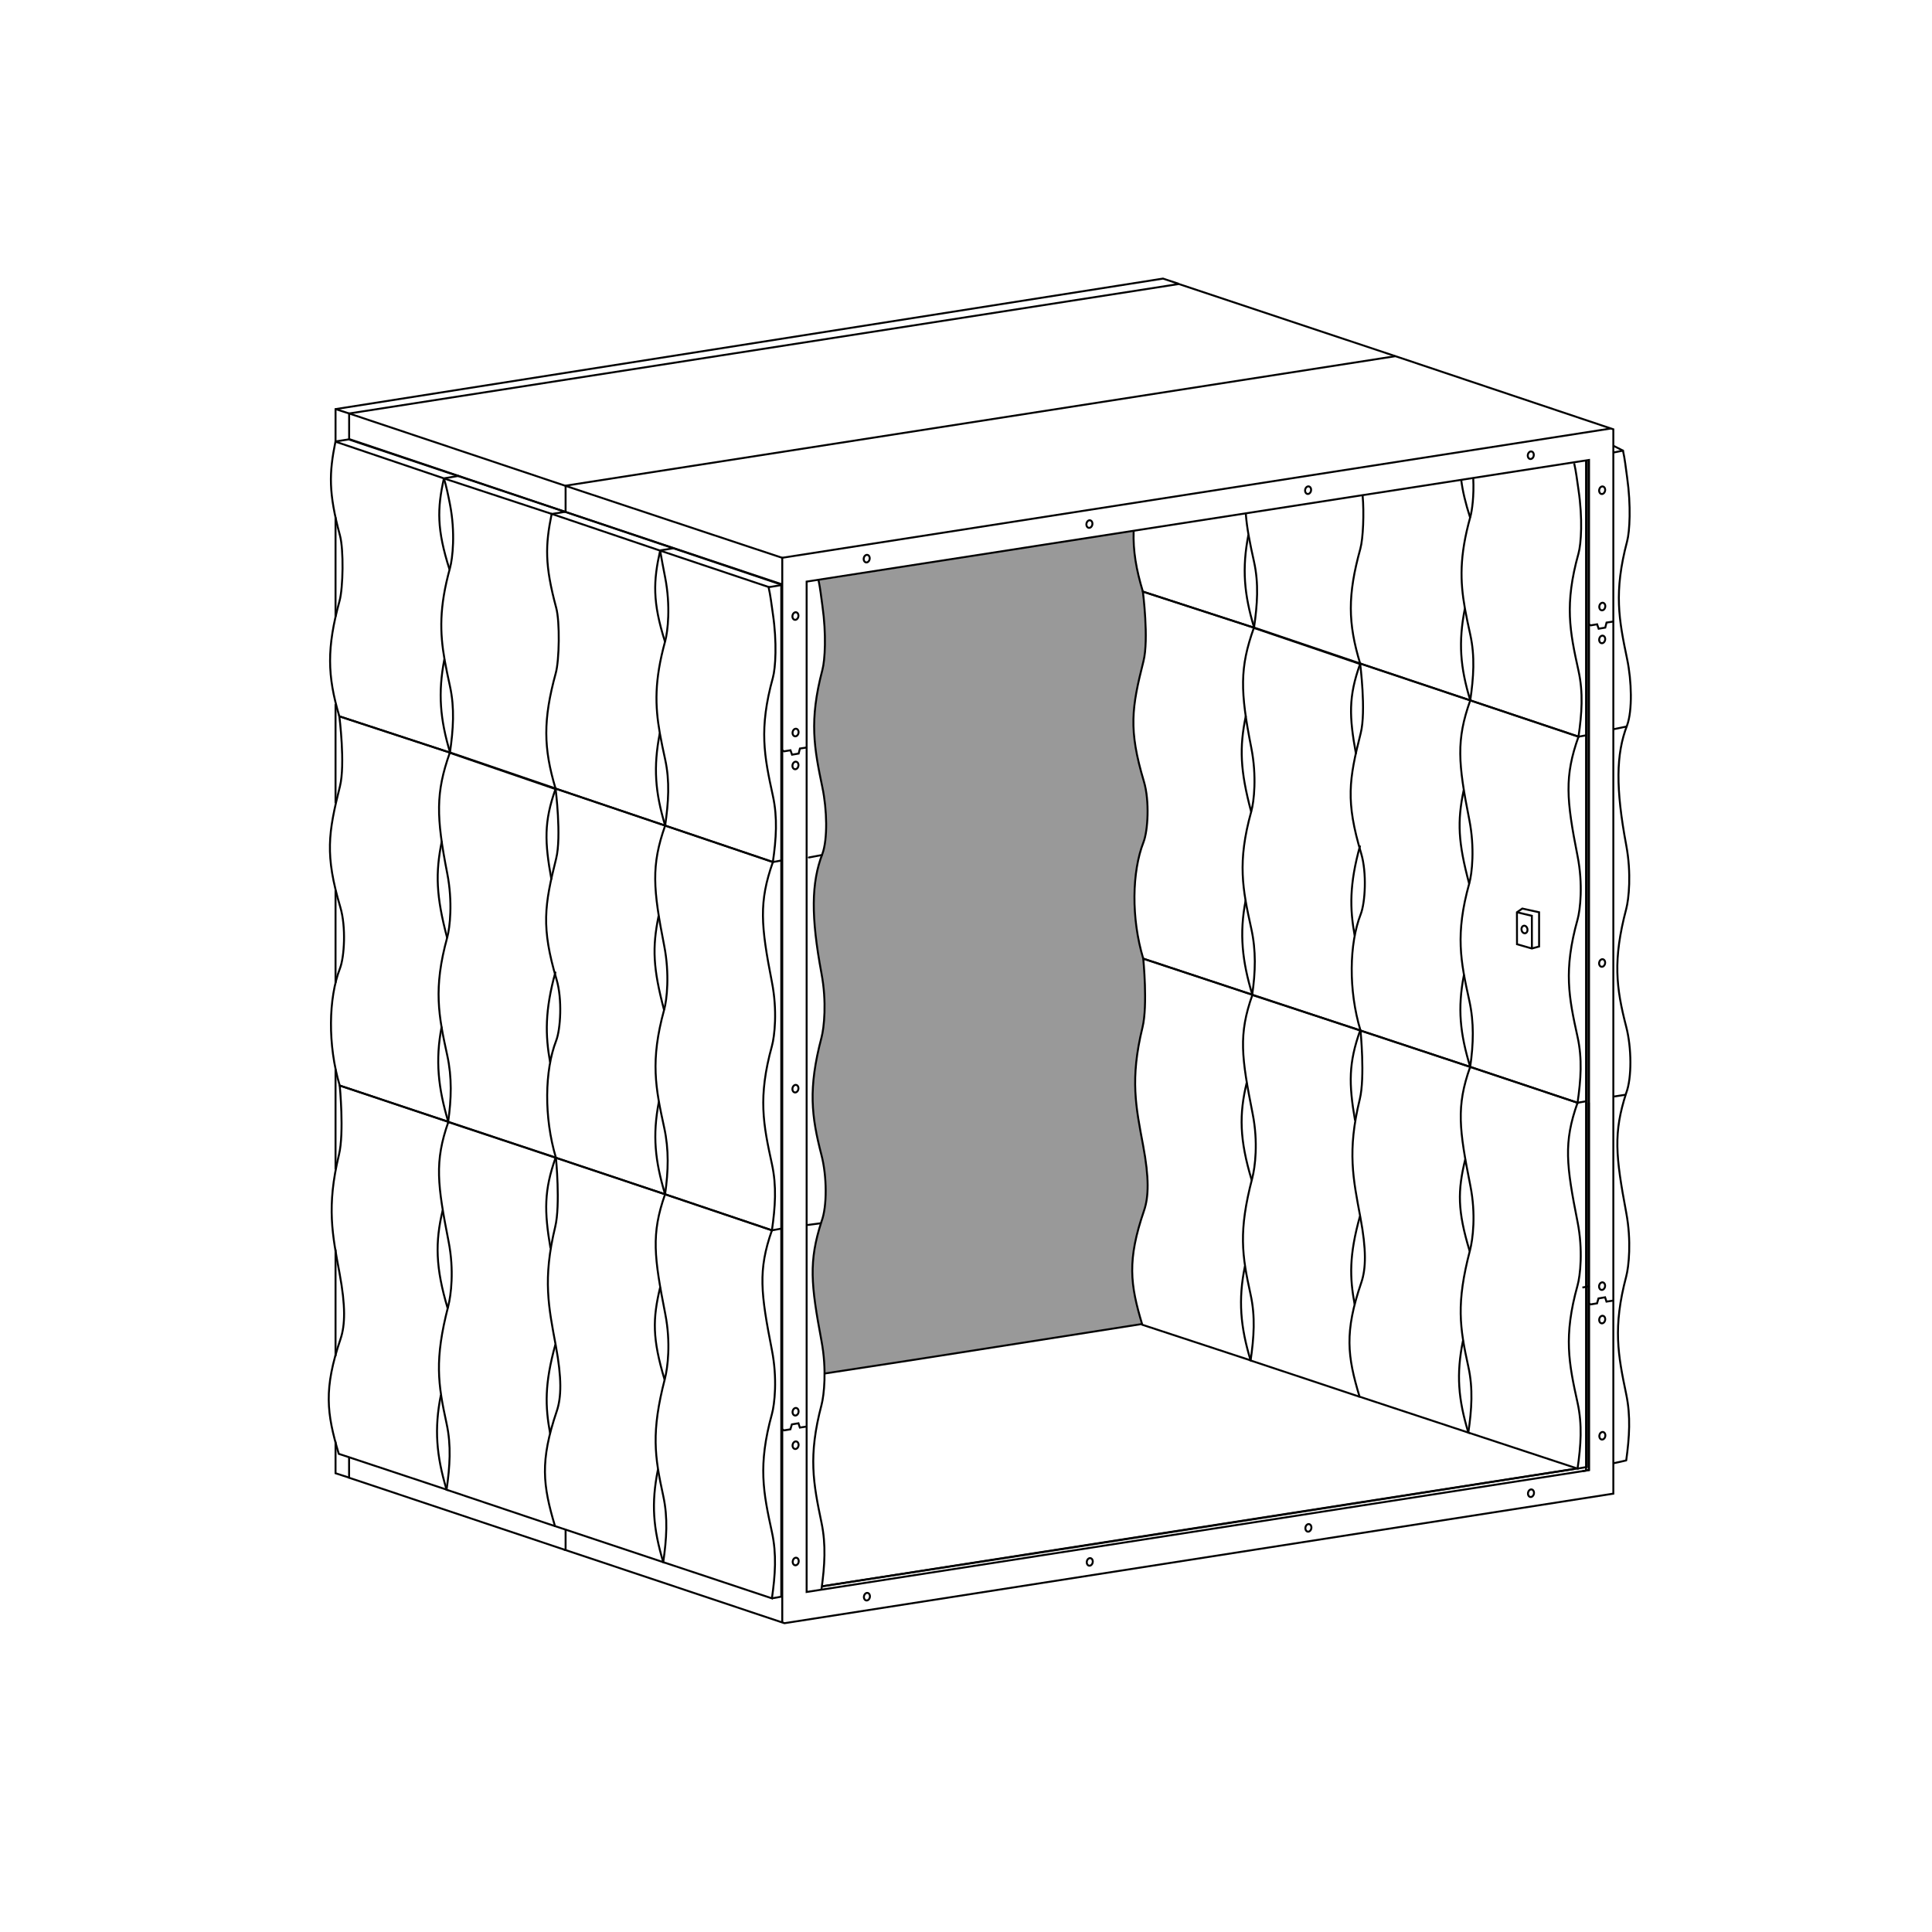 <?xml version="1.0" encoding="UTF-8" standalone="no"?>
<!-- Created with Inkscape (http://www.inkscape.org/) -->

<svg
   version="1.1"
   id="svg939"
   width="1122.52"
   height="1122.52"
   viewBox="0 0 1122.52 1122.52"
   xmlns="http://www.w3.org/2000/svg"
   xmlns:svg="http://www.w3.org/2000/svg">
  <defs
     id="defs943" />
  <g
     id="g947"
     transform="matrix(1.333,0,0,1.333,0,4.2729659e-5)">
    <g
       id="g949">
      <g
         id="g951">
        <path
           d="m 703.613,637.715 c 1.75,-0.344 3.477,-0.766 5.211,-1.164 1.387,-10.125 2.004,-19.203 0,-28.828 -3.586,-17.246 -5.894,-29.039 0,-51.387 1.114,-4.223 2.321,-15.402 0,-27.789 -4.636,-24.793 -5.652,-34.695 0,-52.164 2.492,-6.606 2.348,-19.754 0,-28.824 -4.41,-17.055 -5.894,-29.043 0,-51.387 1.114,-4.223 2.321,-15.402 0,-27.789 -4.636,-24.793 -4.496,-39.633 0.395,-52.274 2.32,-6.437 2.004,-19.203 0,-28.828 -3.586,-17.246 -5.895,-29.039 0,-51.386 1.117,-4.223 1.761,-15.309 0,-27.79 -0.594,-4.226 -0.985,-8.039 -1.809,-11.699 l -3.785,0.766"
           style="fill:none;stroke:#000000;stroke-width:0.85;stroke-linecap:round;stroke-linejoin:round;stroke-miterlimit:4;stroke-dasharray:none;stroke-opacity:1"
           id="path953" />
      </g>
      <g
         id="g955">
        <path
           d="m 708.359,477.188 -4.562,0.707"
           style="fill:#00ff00;fill-opacity:1;fill-rule:nonzero;stroke:#000000;stroke-width:0.85;stroke-linecap:round;stroke-linejoin:round;stroke-miterlimit:4;stroke-dasharray:none;stroke-opacity:1"
           id="path957" />
      </g>
      <g
         id="g959">
        <path
           d="m 709,316.668 -5.344,1.105"
           style="fill:#00ff00;fill-opacity:1;fill-rule:nonzero;stroke:#000000;stroke-width:0.85;stroke-linecap:round;stroke-linejoin:round;stroke-miterlimit:4;stroke-dasharray:none;stroke-opacity:1"
           id="path961" />
      </g>
      <g
         id="g963">
        <path
           d="m 707.383,196.398 -3.879,-1.964"
           style="fill:none;stroke:#000000;stroke-width:0.85;stroke-linecap:round;stroke-linejoin:round;stroke-miterlimit:4;stroke-dasharray:none;stroke-opacity:1"
           id="path965" />
      </g>
      <path
         d="m 359.586,598.48 c 0,-4.195 -0.367,-9 -1.305,-14.003 -4.636,-24.793 -5.648,-34.696 0,-52.164 2.492,-6.606 2.348,-19.754 0,-28.825 -4.41,-17.054 -5.894,-29.039 0,-51.386 1.117,-4.223 2.321,-15.403 0,-27.789 -4.636,-24.793 -4.496,-39.633 0.395,-52.274 2.32,-6.437 2.004,-19.203 0,-28.828 -3.586,-17.246 -5.895,-29.039 0,-51.387 1.117,-4.222 1.765,-15.308 0,-27.789 -0.559,-3.972 -0.938,-7.582 -1.668,-11 l 137.308,-21.637 c -0.281,8.633 1.098,16.665 4.036,26.383 0,0 2.668,20.809 0.253,30.348 -5.109,20.195 -6.621,29.703 0.18,52.379 2.547,8.492 1.781,21.519 -0.18,26.531 -5.023,12.836 -5.417,33.09 -0.089,50.727 0,0 2.011,20.382 -0.325,29.937 -5.543,22.668 -2.867,34.746 0.27,51.527 2.629,14.055 2.477,22.293 0.394,28.368 -7.406,21.621 -6.242,31.722 -0.917,49.355 z"
         style="fill:#999999;fill-opacity:1;fill-rule:nonzero;stroke:none"
         id="path967" />
      <g
         id="g969">
        <path
           d="m 358.238,691.445 93.903,-14.554 3.504,-0.547 131.351,-20.5 6.567,-1.028 94.019,-14.746 m 3.727,0.856 V 200.988"
           style="fill:none;stroke:#000000;stroke-width:0.85;stroke-linecap:butt;stroke-linejoin:miter;stroke-miterlimit:4;stroke-dasharray:none;stroke-opacity:1"
           id="path971" />
      </g>
      <g
         id="g973">
        <path
           d="M 245.746,675.363 341.914,707.5 703.203,651.035 V 187.121 l -95.976,-32.207"
           style="fill:none;stroke:#000000;stroke-width:0.85;stroke-linecap:butt;stroke-linejoin:miter;stroke-miterlimit:4;stroke-dasharray:none;stroke-opacity:1"
           id="path975" />
      </g>
      <g
         id="g977">
        <path
           d="M 702.078,186.77 340.961,243.117 V 707.18"
           style="fill:none;stroke:#000000;stroke-width:0.85;stroke-linecap:butt;stroke-linejoin:miter;stroke-miterlimit:4;stroke-dasharray:none;stroke-opacity:1"
           id="path979" />
      </g>
      <g
         id="g981">
        <path
           d="m 608.156,155.258 -361.629,56.433 v 11.411 m 0,443.836 v 8.687"
           style="fill:none;stroke:#000000;stroke-width:0.85;stroke-linecap:butt;stroke-linejoin:miter;stroke-miterlimit:4;stroke-dasharray:none;stroke-opacity:1"
           id="path983" />
      </g>
      <g
         id="g985">
        <path
           d="m 246.566,211.797 94.457,31.367"
           style="fill:none;stroke:#000000;stroke-width:0.85;stroke-linecap:butt;stroke-linejoin:miter;stroke-miterlimit:4;stroke-dasharray:none;stroke-opacity:1"
           id="path987" />
      </g>
      <g
         id="g989">
        <path
           d="m 246.539,223.156 94.387,31.574"
           style="fill:none;stroke:#000000;stroke-width:0.85;stroke-linecap:butt;stroke-linejoin:miter;stroke-miterlimit:4;stroke-dasharray:none;stroke-opacity:1"
           id="path991" />
      </g>
      <g
         id="g993">
        <path
           d="m 152.152,191.582 94.387,31.574"
           style="fill:none;stroke:#000000;stroke-width:0.85;stroke-linecap:butt;stroke-linejoin:miter;stroke-miterlimit:4;stroke-dasharray:none;stroke-opacity:1"
           id="path995" />
      </g>
      <g
         id="g997">
        <path
           d="m 152.18,180.223 94.386,31.574"
           style="fill:none;stroke:#000000;stroke-width:0.85;stroke-linecap:butt;stroke-linejoin:miter;stroke-miterlimit:4;stroke-dasharray:none;stroke-opacity:1"
           id="path999" />
      </g>
      <g
         id="g1001">
        <path
           d="M 607.227,154.914 513.813,123.789 152.18,180.223 v 11.183 m -0.028,443.735 v 8.961 l 94.364,31.523"
           style="fill:none;stroke:#000000;stroke-width:0.85;stroke-linecap:butt;stroke-linejoin:miter;stroke-miterlimit:4;stroke-dasharray:none;stroke-opacity:1"
           id="path1003" />
      </g>
      <g
         id="g1005">
        <path
           d="m 340.984,327.043 0.754,0.437 2.805,-0.46 0.684,1.925 2.875,-0.488 0.562,-2.195 2.899,-0.438"
           style="fill:none;stroke:#000000;stroke-width:0.85;stroke-linecap:butt;stroke-linejoin:miter;stroke-miterlimit:4;stroke-dasharray:none;stroke-opacity:1"
           id="path1007" />
      </g>
      <g
         id="g1009">
        <path
           d="m 340.953,623.016 0.758,0.437 2.801,-0.461 0.636,-2.148 2.875,-0.485 0.61,1.875 2.902,-0.437"
           style="fill:none;stroke:#000000;stroke-width:0.85;stroke-linecap:butt;stroke-linejoin:miter;stroke-miterlimit:4;stroke-dasharray:none;stroke-opacity:1"
           id="path1011" />
      </g>
      <g
         id="g1013">
        <path
           d="m 692.57,272.141 0.754,0.437 2.805,-0.465 0.68,1.93 2.879,-0.488 0.558,-2.196 2.902,-0.437"
           style="fill:none;stroke:#000000;stroke-width:0.85;stroke-linecap:butt;stroke-linejoin:miter;stroke-miterlimit:4;stroke-dasharray:none;stroke-opacity:1"
           id="path1015" />
      </g>
      <g
         id="g1017">
        <path
           d="m 692.539,568.113 0.754,0.438 2.805,-0.465 0.632,-2.145 2.879,-0.488 0.61,1.879 2.898,-0.437"
           style="fill:none;stroke:#000000;stroke-width:0.85;stroke-linecap:butt;stroke-linejoin:miter;stroke-miterlimit:4;stroke-dasharray:none;stroke-opacity:1"
           id="path1019" />
      </g>
      <g
         id="g1021">
        <path
           d="m 456.031,677.625 131.348,-20.453 6.605,-1.027 98.625,-15.36 V 200.48 L 594,215.813 l -6.625,1.027 -131.422,20.433 -3.383,0.528 -100.984,15.699 v 440.391 l 100.953,-15.723 z"
           style="fill:none;stroke:#000000;stroke-width:0.85;stroke-linecap:butt;stroke-linejoin:miter;stroke-miterlimit:4;stroke-dasharray:none;stroke-opacity:1"
           id="path1023" />
      </g>
      <g
         id="g1025">
        <path
           d="m 358.199,691.441 94.321,-14.722 3.507,-0.547 131.348,-20.5 6.57,-1.027 92.465,-14.43"
           style="fill:none;stroke:#000000;stroke-width:0.85;stroke-linecap:butt;stroke-linejoin:miter;stroke-miterlimit:4;stroke-dasharray:none;stroke-opacity:1"
           id="path1027" />
      </g>
      <g
         id="g1029">
        <path
           d="m 359.414,598.676 41.27,-6.34 3.39,-0.531 93.77,-14.723"
           style="fill:none;stroke:#000000;stroke-width:0.85;stroke-linecap:butt;stroke-linejoin:miter;stroke-miterlimit:4;stroke-dasharray:none;stroke-opacity:1"
           id="path1031" />
      </g>
      <g
         id="g1033"
         transform="matrix(1,0.192,-0.192,1,0,0)">
        <path
           d="m 585.448,568.631 c 10e-4,0.902 -0.568,1.637 -1.276,1.636 -0.703,-0.002 -1.273,-0.732 -1.275,-1.638 0.002,-0.902 0.572,-1.637 1.275,-1.635 0.707,0 1.277,0.731 1.276,1.637 z"
           style="fill:none;stroke:#000000;stroke-width:0.835;stroke-linecap:round;stroke-linejoin:round;stroke-miterlimit:4;stroke-dasharray:none;stroke-opacity:1"
           id="path1035" />
      </g>
      <g
         id="g1037"
         transform="matrix(1,0.192,-0.192,1,0,0)">
        <path
           d="m 494.577,601.233 c -0.002,0.903 -0.572,1.637 -1.275,1.636 -0.704,-0.002 -1.277,-0.731 -1.276,-1.638 -0.001,-0.902 0.572,-1.637 1.276,-1.636 0.703,0.002 1.273,0.732 1.275,1.638 z"
           style="fill:none;stroke:#000000;stroke-width:0.835;stroke-linecap:round;stroke-linejoin:round;stroke-miterlimit:4;stroke-dasharray:none;stroke-opacity:1"
           id="path1039" />
      </g>
      <g
         id="g1041"
         transform="matrix(1,0.192,-0.192,1,0,0)">
        <path
           d="m 674.607,536.675 c 10e-4,0.902 -0.572,1.637 -1.276,1.636 -0.703,-0.002 -1.273,-0.732 -1.275,-1.638 0.002,-0.903 0.572,-1.637 1.275,-1.636 0.703,0.002 1.277,0.731 1.276,1.638 z"
           style="fill:none;stroke:#000000;stroke-width:0.835;stroke-linecap:round;stroke-linejoin:round;stroke-miterlimit:4;stroke-dasharray:none;stroke-opacity:1"
           id="path1043" />
      </g>
      <g
         id="g1045"
         transform="matrix(1,0.192,-0.192,1,0,0)">
        <path
           d="m 765.38,504.138 c 0.002,0.902 -0.568,1.637 -1.275,1.636 -0.703,0.002 -1.273,-0.732 -1.275,-1.634 0.002,-0.906 0.572,-1.637 1.275,-1.639 0.707,0.001 1.278,0.735 1.275,1.637 z"
           style="fill:none;stroke:#000000;stroke-width:0.835;stroke-linecap:round;stroke-linejoin:round;stroke-miterlimit:4;stroke-dasharray:none;stroke-opacity:1"
           id="path1047" />
      </g>
      <g
         id="g1049"
         transform="matrix(1,0.192,-0.192,1,0,0)">
        <path
           d="m 790.74,474.225 c 0.003,0.906 -0.572,1.637 -1.274,1.64 -0.704,-0.002 -1.274,-0.736 -1.276,-1.638 0.002,-0.906 0.572,-1.637 1.276,-1.636 0.702,-0.002 1.277,0.731 1.274,1.634 z"
           style="fill:none;stroke:#000000;stroke-width:0.835;stroke-linecap:round;stroke-linejoin:round;stroke-miterlimit:4;stroke-dasharray:none;stroke-opacity:1"
           id="path1051" />
      </g>
      <g
         id="g1053"
         transform="matrix(1,0.192,-0.192,1,0,0)">
        <path
           d="m 781.304,425.39 c -0.002,0.907 -0.572,1.638 -1.28,1.637 -0.702,0.002 -1.273,-0.732 -1.275,-1.634 0.002,-0.906 0.572,-1.637 1.279,-1.64 0.703,0.001 1.274,0.735 1.276,1.637 z"
           style="fill:none;stroke:#000000;stroke-width:0.835;stroke-linecap:round;stroke-linejoin:round;stroke-miterlimit:4;stroke-dasharray:none;stroke-opacity:1"
           id="path1055" />
      </g>
      <g
         id="g1057"
         transform="matrix(1,0.192,-0.192,1,0,0)">
        <path
           d="m 778.552,411.341 c 0.003,0.906 -0.572,1.637 -1.274,1.64 -0.704,-0.002 -1.274,-0.736 -1.276,-1.638 -0.002,-0.906 0.572,-1.637 1.276,-1.636 0.702,-0.002 1.273,0.732 1.274,1.634 z"
           style="fill:none;stroke:#000000;stroke-width:0.835;stroke-linecap:round;stroke-linejoin:round;stroke-miterlimit:4;stroke-dasharray:none;stroke-opacity:1"
           id="path1059" />
      </g>
      <g
         id="g1061"
         transform="matrix(1,0.192,-0.192,1,0,0)">
        <path
           d="m 752.492,275.506 c 0.002,0.906 -0.569,1.637 -1.275,1.64 -0.703,-0.002 -1.274,-0.736 -1.276,-1.638 0.003,-0.903 0.572,-1.637 1.276,-1.636 0.706,-0.003 1.277,0.731 1.275,1.634 z"
           style="fill:none;stroke:#000000;stroke-width:0.835;stroke-linecap:round;stroke-linejoin:round;stroke-miterlimit:4;stroke-dasharray:none;stroke-opacity:1"
           id="path1063" />
      </g>
      <g
         id="g1065"
         transform="matrix(1,0.192,-0.192,1,0,0)">
        <path
           d="m 726.398,139.482 c -10e-4,0.906 -0.572,1.637 -1.274,1.639 -0.704,-0.001 -1.278,-0.734 -1.276,-1.637 -0.002,-0.906 0.572,-1.637 1.275,-1.636 0.703,-0.002 1.274,0.732 1.275,1.634 z"
           style="fill:none;stroke:#000000;stroke-width:0.835;stroke-linecap:round;stroke-linejoin:round;stroke-miterlimit:4;stroke-dasharray:none;stroke-opacity:1"
           id="path1067" />
      </g>
      <g
         id="g1069"
         transform="matrix(1,0.192,-0.192,1,0,0)">
        <path
           d="m 723.787,125.652 c 0.002,0.906 -0.568,1.636 -1.275,1.636 -0.703,0.002 -1.274,-0.732 -1.275,-1.634 0.001,-0.907 0.572,-1.638 1.274,-1.64 0.708,0.001 1.278,0.735 1.276,1.638 z"
           style="fill:none;stroke:#000000;stroke-width:0.835;stroke-linecap:round;stroke-linejoin:round;stroke-miterlimit:4;stroke-dasharray:none;stroke-opacity:1"
           id="path1071" />
      </g>
      <g
         id="g1073"
         transform="matrix(1,0.192,-0.192,1,0,0)">
        <path
           d="m 714.344,76.764 c -0.002,0.906 -0.572,1.637 -1.275,1.639 -0.707,-0.001 -1.278,-0.735 -1.276,-1.638 -0.002,-0.905 0.573,-1.637 1.276,-1.635 0.703,-0.003 1.273,0.732 1.275,1.634 z"
           style="fill:none;stroke:#000000;stroke-width:0.835;stroke-linecap:round;stroke-linejoin:round;stroke-miterlimit:4;stroke-dasharray:none;stroke-opacity:1"
           id="path1075" />
      </g>
      <g
         id="g1077"
         transform="matrix(1,0.192,-0.192,1,0,0)">
        <path
           d="m 681.518,67.815 c 0.002,0.902 -0.568,1.636 -1.275,1.635 -0.703,0.003 -1.273,-0.731 -1.275,-1.633 0.002,-0.907 0.572,-1.638 1.275,-1.64 0.707,10e-4 1.278,0.735 1.275,1.638 z"
           style="fill:none;stroke:#000000;stroke-width:0.835;stroke-linecap:round;stroke-linejoin:round;stroke-miterlimit:4;stroke-dasharray:none;stroke-opacity:1"
           id="path1079" />
      </g>
      <g
         id="g1081"
         transform="matrix(1,0.192,-0.192,1,0,0)">
        <path
           d="m 590.729,100.475 c 0.002,0.902 -0.568,1.637 -1.275,1.636 -0.703,-0.002 -1.273,-0.732 -1.276,-1.638 0.003,-0.903 0.572,-1.637 1.276,-1.636 0.707,10e-4 1.277,0.732 1.275,1.638 z"
           style="fill:none;stroke:#000000;stroke-width:0.835;stroke-linecap:round;stroke-linejoin:round;stroke-miterlimit:4;stroke-dasharray:none;stroke-opacity:1"
           id="path1083" />
      </g>
      <g
         id="g1085"
         transform="matrix(1,0.192,-0.192,1,0,0)">
        <path
           d="m 501.533,132.376 c -0.003,0.903 -0.572,1.638 -1.279,1.637 -0.704,-0.002 -1.274,-0.732 -1.276,-1.638 0.002,-0.903 0.572,-1.637 1.279,-1.636 0.703,0.001 1.274,0.731 1.276,1.637 z"
           style="fill:none;stroke:#000000;stroke-width:0.835;stroke-linecap:round;stroke-linejoin:round;stroke-miterlimit:4;stroke-dasharray:none;stroke-opacity:1"
           id="path1087" />
      </g>
      <g
         id="g1089"
         transform="matrix(1,0.192,-0.192,1,0,0)">
        <path
           d="m 410.703,164.888 c -0.002,0.903 -0.572,1.637 -1.275,1.636 -0.703,0.002 -1.277,-0.731 -1.276,-1.638 -10e-4,-0.902 0.573,-1.633 1.276,-1.635 0.703,0.001 1.274,0.735 1.275,1.637 z"
           style="fill:none;stroke:#000000;stroke-width:0.835;stroke-linecap:round;stroke-linejoin:round;stroke-miterlimit:4;stroke-dasharray:none;stroke-opacity:1"
           id="path1091" />
      </g>
      <g
         id="g1093"
         transform="matrix(1,0.192,-0.192,1,0,0)">
        <path
           d="m 385.375,194.764 c -10e-4,0.907 -0.572,1.637 -1.274,1.64 -0.708,-0.001 -1.278,-0.735 -1.276,-1.638 -0.002,-0.906 0.568,-1.637 1.275,-1.64 0.703,0.002 1.274,0.736 1.275,1.638 z"
           style="fill:none;stroke:#000000;stroke-width:0.835;stroke-linecap:round;stroke-linejoin:round;stroke-miterlimit:4;stroke-dasharray:none;stroke-opacity:1"
           id="path1095" />
      </g>
      <g
         id="g1097"
         transform="matrix(1,0.192,-0.192,1,0,0)">
        <path
           d="m 394.832,243.72 c -0.002,0.907 -0.572,1.637 -1.275,1.64 -0.707,-0.001 -1.278,-0.735 -1.276,-1.638 -0.001,-0.902 0.572,-1.637 1.276,-1.636 0.702,-0.002 1.273,0.732 1.275,1.634 z"
           style="fill:none;stroke:#000000;stroke-width:0.835;stroke-linecap:round;stroke-linejoin:round;stroke-miterlimit:4;stroke-dasharray:none;stroke-opacity:1"
           id="path1099" />
      </g>
      <g
         id="g1101"
         transform="matrix(1,0.192,-0.192,1,0,0)">
        <path
           d="m 397.444,257.577 c 0.002,0.902 -0.568,1.637 -1.275,1.636 -0.703,0.002 -1.274,-0.732 -1.275,-1.634 10e-4,-0.906 0.572,-1.637 1.275,-1.639 0.707,0 1.277,0.734 1.275,1.637 z"
           style="fill:none;stroke:#000000;stroke-width:0.835;stroke-linecap:round;stroke-linejoin:round;stroke-miterlimit:4;stroke-dasharray:none;stroke-opacity:1"
           id="path1103" />
      </g>
      <g
         id="g1105"
         transform="matrix(1,0.192,-0.192,1,0,0)">
        <path
           d="m 423.521,393.452 c 10e-4,0.902 -0.573,1.638 -1.276,1.636 -0.703,0.002 -1.273,-0.732 -1.275,-1.634 0.002,-0.906 0.572,-1.637 1.275,-1.639 0.707,0 1.278,0.735 1.276,1.637 z"
           style="fill:none;stroke:#000000;stroke-width:0.835;stroke-linecap:round;stroke-linejoin:round;stroke-miterlimit:4;stroke-dasharray:none;stroke-opacity:1"
           id="path1107" />
      </g>
      <g
         id="g1109"
         transform="matrix(1,0.192,-0.192,1,0,0)">
        <path
           d="m 449.656,529.25 c 0.002,0.905 -0.572,1.637 -1.275,1.635 -0.703,0.003 -1.274,-0.732 -1.275,-1.634 0.001,-0.906 0.572,-1.637 1.274,-1.639 0.704,0.001 1.278,0.735 1.276,1.638 z"
           style="fill:none;stroke:#000000;stroke-width:0.835;stroke-linecap:round;stroke-linejoin:round;stroke-miterlimit:4;stroke-dasharray:none;stroke-opacity:1"
           id="path1111" />
      </g>
      <g
         id="g1113"
         transform="matrix(1,0.192,-0.192,1,0,0)">
        <path
           d="m 452.359,543.312 c 0.002,0.906 -0.572,1.637 -1.276,1.636 -0.702,0.002 -1.273,-0.732 -1.275,-1.634 0.002,-0.907 0.573,-1.637 1.275,-1.64 0.704,0.002 1.278,0.735 1.276,1.638 z"
           style="fill:none;stroke:#000000;stroke-width:0.835;stroke-linecap:round;stroke-linejoin:round;stroke-miterlimit:4;stroke-dasharray:none;stroke-opacity:1"
           id="path1115" />
      </g>
      <g
         id="g1117"
         transform="matrix(1,0.192,-0.192,1,0,0)">
        <path
           d="m 461.804,592.188 c 0.002,0.906 -0.569,1.637 -1.275,1.64 -0.703,-0.002 -1.274,-0.736 -1.276,-1.638 0.002,-0.906 0.572,-1.637 1.276,-1.636 0.706,-0.003 1.277,0.731 1.275,1.634 z"
           style="fill:none;stroke:#000000;stroke-width:0.835;stroke-linecap:round;stroke-linejoin:round;stroke-miterlimit:4;stroke-dasharray:none;stroke-opacity:1"
           id="path1119" />
      </g>
      <g
         id="g1121">
        <path
           d="m 692.523,480.625 v 80.02 l -2.804,0.554"
           style="fill:none;stroke:#000000;stroke-width:0.85;stroke-linecap:butt;stroke-linejoin:miter;stroke-miterlimit:4;stroke-dasharray:none;stroke-opacity:1"
           id="path1123" />
      </g>
      <g
         id="g1125">
        <path
           d="m 692.523,560.688 v 80.019 l -2.804,0.555"
           style="fill:none;stroke:#000000;stroke-width:0.85;stroke-linecap:butt;stroke-linejoin:miter;stroke-miterlimit:4;stroke-dasharray:none;stroke-opacity:1"
           id="path1127" />
      </g>
      <g
         id="g1129">
        <path
           d="m 152.18,180.223 -5.891,-1.907"
           style="fill:none;stroke:#000000;stroke-width:0.85;stroke-linecap:butt;stroke-linejoin:miter;stroke-miterlimit:4;stroke-dasharray:none;stroke-opacity:1"
           id="path1131" />
      </g>
      <g
         id="g1133">
        <path
           d="m 152.141,644.051 -5.891,-1.91 v -13.758 m 0,-37.231 v -46.539 m 0,-34.953 v -43.715 m 0,-37.504 v -40.402 m 0,-37.988 v -43.16 m 0,-38.059 v -43.367 m 0,-33.024 0.004,-14.125 360.656,-56.886 6.82,2.254"
           style="fill:none;stroke:#000000;stroke-width:0.85;stroke-linecap:butt;stroke-linejoin:miter;stroke-miterlimit:4;stroke-dasharray:none;stroke-opacity:1"
           id="path1135" />
      </g>
      <g
         id="g1137">
        <path
           d="m 663.535,396.012 7.309,1.617 v 14.93 l -3.145,0.859 -6.48,-1.863 -0.031,-13.926 z"
           style="fill:none;stroke:#000000;stroke-width:0.85;stroke-linecap:butt;stroke-linejoin:miter;stroke-miterlimit:4;stroke-dasharray:none;stroke-opacity:1"
           id="path1139" />
      </g>
      <g
         id="g1141"
         transform="matrix(-1,0.192,0.192,1,0,0)">
        <path
           d="m -564.559,513.781 c -0.003,0.902 -0.572,1.637 -1.276,1.635 -0.706,0.003 -1.277,-0.731 -1.275,-1.633 -0.002,-0.906 0.569,-1.637 1.275,-1.64 0.703,0.002 1.274,0.736 1.276,1.638 z"
           style="fill:none;stroke:#000000;stroke-width:0.835;stroke-linecap:round;stroke-linejoin:round;stroke-miterlimit:4;stroke-dasharray:none;stroke-opacity:1"
           id="path1143" />
      </g>
      <g
         id="g1145">
        <path
           d="m 661.191,397.629 6.497,1.539 0.027,14.25"
           style="fill:none;stroke:#000000;stroke-width:0.85;stroke-linecap:butt;stroke-linejoin:miter;stroke-miterlimit:4;stroke-dasharray:none;stroke-opacity:1"
           id="path1147" />
      </g>
      <g
         id="g1149">
        <path
           d="m 356.809,253.074 c 0.726,3.461 1.105,7.071 1.664,11.043 1.765,12.481 1.117,23.567 0,27.789 -5.895,22.348 -3.586,34.141 0,51.387 2.004,9.625 2.32,22.391 0,28.828 -4.891,12.641 -5.032,27.481 -0.395,52.274 2.32,12.386 1.113,23.566 0,27.789 -5.894,22.343 -4.41,34.332 0,51.386 2.348,9.071 2.492,22.219 0,28.825 -5.648,17.468 -4.637,27.371 0,52.164 2.32,12.386 1.113,23.566 0,27.789 -5.894,22.347 -3.586,34.14 0,51.386 2.004,9.625 1.387,18.704 0,28.829"
           style="fill:none;stroke:#000000;stroke-width:0.85;stroke-linecap:round;stroke-linejoin:round;stroke-miterlimit:4;stroke-dasharray:none;stroke-opacity:1"
           id="path1151" />
      </g>
      <g
         id="g1153">
        <path
           d="m 357.613,533.199 -5.39,0.707"
           style="fill:#00ff00;fill-opacity:1;fill-rule:nonzero;stroke:#000000;stroke-width:0.85;stroke-linecap:round;stroke-linejoin:round;stroke-miterlimit:4;stroke-dasharray:none;stroke-opacity:1"
           id="path1155" />
      </g>
      <g
         id="g1157">
        <path
           d="m 358.254,372.68 -5.691,1.07"
           style="fill:#00ff00;fill-opacity:1;fill-rule:nonzero;stroke:#000000;stroke-width:0.85;stroke-linecap:round;stroke-linejoin:round;stroke-miterlimit:4;stroke-dasharray:none;stroke-opacity:1"
           id="path1159" />
      </g>
      <g
         id="g1161">
        <path
           d="m 542.629,551.871 c -3.016,14.793 -1.941,26.481 2.465,41.07 l -47.199,-15.519 c -5.329,-17.637 -6.649,-28.121 0.757,-49.742 2.082,-6.075 2.239,-14.313 -0.394,-28.367 -3.137,-16.782 -5.813,-28.86 -0.27,-51.528 2.336,-9.555 0.325,-29.937 0.325,-29.937 l 47.437,15.687 m -2.336,38.328 c -3.34,13.825 -3.184,24.832 2.203,42.629"
           style="fill:none;stroke:#000000;stroke-width:0.85;stroke-linecap:butt;stroke-linejoin:miter;stroke-miterlimit:4;stroke-dasharray:none;stroke-opacity:1"
           id="path1163" />
      </g>
      <g
         id="g1165">
        <path
           d="m 542.965,392.305 c -2.875,14.726 -1.496,26.742 2.89,41.265 l -47.546,-15.722 c -5.325,-17.637 -4.93,-37.895 0.093,-50.727 1.961,-5.012 2.727,-18.039 0.184,-26.531 -6.805,-22.68 -5.289,-32.184 -0.184,-52.379 2.411,-9.539 -0.257,-30.348 -0.257,-30.348 l 48.507,15.754 m -3.617,38.344 c -2.871,13.875 -2.496,23.828 2.317,41.891"
           style="fill:none;stroke:#000000;stroke-width:0.85;stroke-linecap:butt;stroke-linejoin:miter;stroke-miterlimit:4;stroke-dasharray:none;stroke-opacity:1"
           id="path1167" />
      </g>
      <g
         id="g1169">
        <path
           d="m 544.152,233.086 c -2.875,14.727 -1.886,26.008 2.5,40.531"
           style="fill:none;stroke:#000000;stroke-width:0.85;stroke-linecap:butt;stroke-linejoin:miter;stroke-miterlimit:4;stroke-dasharray:none;stroke-opacity:1"
           id="path1171" />
      </g>
      <g
         id="g1173">
        <path
           d="m 546.652,273.617 -48.507,-15.754 c -2.934,-9.722 -4.313,-17.75 -4.02,-26.402"
           style="fill:none;stroke:#000000;stroke-width:0.85;stroke-linecap:butt;stroke-linejoin:miter;stroke-miterlimit:4;stroke-dasharray:none;stroke-opacity:1"
           id="path1175" />
      </g>
      <g
         id="g1177">
        <path
           d="m 637.691,584.246 c -3.015,14.793 -2.089,25.586 2.317,40.176 L 592.59,608.77 c -5.324,-17.641 -6.649,-28.125 0.762,-49.747 2.078,-6.07 2.234,-14.308 -0.395,-28.367 -3.141,-16.777 -5.816,-28.859 -0.273,-51.523 2.336,-9.559 0.324,-29.942 0.324,-29.942 l 47.801,15.829 m -2.153,40.281 c -3.34,13.828 -3.437,22.297 1.949,40.09"
           style="fill:none;stroke:#000000;stroke-width:0.85;stroke-linecap:butt;stroke-linejoin:miter;stroke-miterlimit:4;stroke-dasharray:none;stroke-opacity:1"
           id="path1179" />
      </g>
      <g
         id="g1181">
        <path
           d="m 640.008,624.422 c 1.461,-10.078 2.109,-19.117 0,-28.699 -3.774,-17.172 -5.348,-27.571 0.711,-50.743 1.265,-4.843 2.633,-15.683 0.191,-28.015 -4.883,-24.688 -6.269,-34.629 -0.105,-51.945 l 46.804,15.636 c -6.168,17.321 -4.886,27.25 0,51.938 2.438,12.332 1.172,23.461 0,27.664 -6.211,22.246 -3.777,33.988 0,51.164 2.106,9.582 1.457,18.621 0,28.699 z"
           style="fill:none;stroke:#000000;stroke-width:0.85;stroke-linecap:butt;stroke-linejoin:miter;stroke-miterlimit:4;stroke-dasharray:none;stroke-opacity:1"
           id="path1183" />
      </g>
      <g
         id="g1185">
        <path
           d="m 638.098,424.887 c -2.875,14.726 -1.676,25.609 2.711,40.133 l -47.801,-15.829 c -5.328,-17.636 -4.93,-37.89 0.09,-50.722 1.961,-5.012 2.73,-18.039 0.183,-26.531 -6.804,-22.68 -5.293,-32.188 -0.183,-52.383 2.414,-9.539 -0.254,-30.348 -0.254,-30.348 l 47.996,16.066 m -2.856,39.098 c -2.871,13.875 -2.421,22.766 2.391,40.828"
           style="fill:none;stroke:#000000;stroke-width:0.85;stroke-linecap:butt;stroke-linejoin:miter;stroke-miterlimit:4;stroke-dasharray:none;stroke-opacity:1"
           id="path1187" />
      </g>
      <g
         id="g1189">
        <path
           d="m 638.484,265.289 c -2.875,14.731 -2.031,25.461 2.356,39.984"
           style="fill:none;stroke:#000000;stroke-width:0.85;stroke-linecap:butt;stroke-linejoin:miter;stroke-miterlimit:4;stroke-dasharray:none;stroke-opacity:1"
           id="path1191" />
      </g>
      <g
         id="g1193">
        <path
           d="m 640.809,465.02 c 1.457,-10.079 1.722,-19.29 -0.383,-28.872 -3.778,-17.175 -6.211,-28.918 0,-51.164 1.172,-4.203 2.437,-15.332 0,-27.664 -4.883,-24.687 -5.75,-34.73 0.414,-52.047 l 47.183,15.809 c -6.168,17.316 -5.296,27.359 -0.414,52.047 2.438,12.332 1.172,23.461 0,27.664 -6.211,22.246 -3.777,33.988 0,51.164 2.106,9.582 1.457,18.621 0,28.699 z"
           style="fill:none;stroke:#000000;stroke-width:0.85;stroke-linecap:butt;stroke-linejoin:miter;stroke-miterlimit:4;stroke-dasharray:none;stroke-opacity:1"
           id="path1195" />
      </g>
      <g
         id="g1197">
        <path
           d="m 636.914,209.262 c 0.598,4.754 1.836,10.015 3.891,16.414 m 0.035,79.597 -47.996,-16.066 c -5.328,-17.637 -5.528,-29.715 0.09,-50.035 1.226,-4.438 1.675,-15.621 0.992,-23.184"
           style="fill:none;stroke:#000000;stroke-width:0.85;stroke-linecap:butt;stroke-linejoin:miter;stroke-miterlimit:4;stroke-dasharray:none;stroke-opacity:1"
           id="path1199" />
      </g>
      <g
         id="g1201">
        <path
           d="m 686.121,201.902 c 0.863,3.641 1.274,7.442 1.902,11.649 1.856,12.426 1.172,23.465 0,27.668 -6.207,22.246 -3.777,33.988 0,51.16 2.11,9.582 1.461,18.625 0,28.703 L 640.84,305.273 c 1.461,-10.078 2.109,-19.117 0,-28.699 -0.883,-4.015 -1.692,-7.734 -2.332,-11.359 -2.11,-11.879 -2.422,-22.758 2.332,-39.805 0.82,-2.933 1.683,-9.238 1.301,-16.972"
           style="fill:none;stroke:#000000;stroke-width:0.85;stroke-linecap:butt;stroke-linejoin:miter;stroke-miterlimit:4;stroke-dasharray:none;stroke-opacity:1"
           id="path1203" />
      </g>
      <g
         id="g1205">
        <path
           d="m 592.777,530.063 c -4.781,17.128 -4.5,26.75 -2.324,38.523 m 2.176,40.223 -47.524,-15.817 c 1.458,-10.082 2.106,-19.121 0,-28.703 -3.777,-17.172 -5.347,-27.57 0.708,-50.742 1.265,-4.844 2.632,-15.684 0.195,-28.016 -4.887,-24.687 -6.274,-34.629 -0.106,-51.945 l 46.946,15.57 c -5.012,14.078 -5.02,23.082 -2.223,39.223"
           style="fill:none;stroke:#000000;stroke-width:0.85;stroke-linecap:butt;stroke-linejoin:miter;stroke-miterlimit:4;stroke-dasharray:none;stroke-opacity:1"
           id="path1207" />
      </g>
      <g
         id="g1209">
        <path
           d="m 592.832,368.551 c -4.758,17.054 -4.473,27.535 -2.379,39.234 m 2.57,41.352 -47.238,-15.465 c 1.461,-10.078 1.727,-19.289 -0.379,-28.871 -3.777,-17.176 -6.211,-28.918 0,-51.164 1.172,-4.203 2.438,-15.332 0,-27.668 -4.886,-24.684 -5.058,-34.969 1.106,-52.285 l 46.301,15.738 c -5.079,14.258 -4.766,22.863 -1.774,39.23"
           style="fill:none;stroke:#000000;stroke-width:0.85;stroke-linecap:butt;stroke-linejoin:miter;stroke-miterlimit:4;stroke-dasharray:none;stroke-opacity:1"
           id="path1211" />
      </g>
      <g
         id="g1213">
        <path
           d="M 593.121,289.277 546.59,273.535 c 1.461,-10.078 2.109,-19.117 0,-28.699 -0.883,-4.016 -1.692,-7.731 -2.336,-11.356 -0.574,-3.246 -1.016,-6.421 -1.258,-9.667 m 148.703,-22.938 v 438.523 l -4.09,0.723"
           style="fill:none;stroke:#000000;stroke-width:0.85;stroke-linecap:butt;stroke-linejoin:miter;stroke-miterlimit:4;stroke-dasharray:none;stroke-opacity:1"
           id="path1215" />
      </g>
      <g
         id="g1217">
        <path
           d="m 688.023,321.082 3.645,-0.644"
           style="fill:none;stroke:#000000;stroke-width:0.85;stroke-linecap:butt;stroke-linejoin:miter;stroke-miterlimit:4;stroke-dasharray:none;stroke-opacity:1"
           id="path1219" />
      </g>
      <g
         id="g1221">
        <path
           d="m 687.609,480.656 4.063,-0.718"
           style="fill:none;stroke:#000000;stroke-width:0.85;stroke-linecap:butt;stroke-linejoin:miter;stroke-miterlimit:4;stroke-dasharray:none;stroke-opacity:1"
           id="path1223" />
      </g>
      <g
         id="g1225">
        <path
           d="m 192.184,607.965 c -3,14.879 -1.934,26.633 2.453,41.308 l -46.973,-15.585 c -5.301,-17.743 -6.617,-28.286 0.754,-50.04 2.07,-6.109 2.227,-14.398 -0.391,-28.535 -3.125,-16.879 -5.789,-29.031 -0.273,-51.832 2.324,-9.617 0.324,-30.117 0.324,-30.117 l 47.207,15.758 m -2.324,38.555 c -3.324,13.91 -3.168,24.984 2.195,42.882"
           style="fill:none;stroke:#000000;stroke-width:0.85;stroke-linecap:butt;stroke-linejoin:miter;stroke-miterlimit:4;stroke-dasharray:none;stroke-opacity:1"
           id="path1227" />
      </g>
      <g
         id="g1229">
        <path
           d="m 192.516,447.449 c -2.864,14.817 -1.489,26.899 2.879,41.508 l -47.317,-15.793 c -5.301,-17.742 -4.906,-38.117 0.09,-51.027 1.953,-5.043 2.715,-18.149 0.18,-26.688 -6.77,-22.812 -5.262,-32.375 -0.18,-52.695 2.398,-9.594 -0.254,-30.527 -0.254,-30.527 l 48.27,15.828 m -3.602,38.57 c -2.855,13.961 -2.484,23.973 2.309,42.141"
           style="fill:none;stroke:#000000;stroke-width:0.85;stroke-linecap:butt;stroke-linejoin:miter;stroke-miterlimit:4;stroke-dasharray:none;stroke-opacity:1"
           id="path1231" />
      </g>
      <g
         id="g1233">
        <path
           d="m 193.699,287.281 c -2.863,14.817 -1.879,26.164 2.485,40.774"
           style="fill:none;stroke:#000000;stroke-width:0.85;stroke-linecap:butt;stroke-linejoin:miter;stroke-miterlimit:4;stroke-dasharray:none;stroke-opacity:1"
           id="path1235" />
      </g>
      <g
         id="g1237">
        <path
           d="m 193.496,208.512 c -2.965,13.222 -3.121,22.234 2.438,39.711 m 0.25,79.832 -48.27,-15.828 c -5.301,-17.739 -5.504,-29.891 0.09,-50.332 1.551,-5.672 1.848,-22.286 0.18,-28.477 -5.036,-18.699 -4.75,-27.195 -1.977,-40.918 l 47.289,16.012"
           style="fill:none;stroke:#000000;stroke-width:0.85;stroke-linecap:butt;stroke-linejoin:miter;stroke-miterlimit:4;stroke-dasharray:none;stroke-opacity:1"
           id="path1239" />
      </g>
      <g
         id="g1241">
        <path
           d="m 199.992,207.41 -6.437,1.082"
           style="fill:none;stroke:#000000;stroke-width:0.85;stroke-linecap:butt;stroke-linejoin:miter;stroke-miterlimit:4;stroke-dasharray:none;stroke-opacity:1"
           id="path1243" />
      </g>
      <g
         id="g1245">
        <path
           d="m 286.785,640.484 c -3.004,14.883 -2.078,25.739 2.305,40.414 l -47.188,-15.722 c -5.3,-17.742 -6.617,-28.289 0.754,-50.043 2.071,-6.11 2.227,-14.395 -0.39,-28.535 -3.125,-16.875 -5.789,-29.028 -0.274,-51.832 2.328,-9.614 0.324,-30.118 0.324,-30.118 l 47.571,15.899 m -2.141,40.523 c -3.324,13.91 -3.422,22.43 1.938,40.328"
           style="fill:none;stroke:#000000;stroke-width:0.85;stroke-linecap:butt;stroke-linejoin:miter;stroke-miterlimit:4;stroke-dasharray:none;stroke-opacity:1"
           id="path1247" />
      </g>
      <g
         id="g1249">
        <path
           d="m 289.09,680.898 c 1.453,-10.136 2.098,-19.23 0,-28.871 -3.758,-17.273 -5.32,-27.73 0.707,-51.043 1.262,-4.875 2.621,-15.777 0.191,-28.183 -4.859,-24.832 -6.238,-34.828 -0.105,-52.254 l 46.578,15.707 c -6.137,17.426 -4.859,27.414 0,52.246 2.426,12.406 1.168,23.602 0,27.832 -6.18,22.379 -3.758,34.191 0,51.465 2.098,9.641 1.453,18.734 0,28.871 z"
           style="fill:none;stroke:#000000;stroke-width:0.85;stroke-linecap:butt;stroke-linejoin:miter;stroke-miterlimit:4;stroke-dasharray:none;stroke-opacity:1"
           id="path1251" />
      </g>
      <g
         id="g1253">
        <path
           d="m 287.188,480.176 c -2.86,14.82 -1.668,25.762 2.699,40.371 l -47.571,-15.899 c -5.3,-17.738 -4.906,-38.113 0.09,-51.023 1.953,-5.043 2.719,-18.148 0.184,-26.691 -6.77,-22.809 -5.266,-32.371 -0.184,-52.692 2.403,-9.597 -0.254,-30.527 -0.254,-30.527 l 47.766,16.137 m -2.844,39.332 c -2.855,13.961 -2.41,22.902 2.379,41.07"
           style="fill:none;stroke:#000000;stroke-width:0.85;stroke-linecap:butt;stroke-linejoin:miter;stroke-miterlimit:4;stroke-dasharray:none;stroke-opacity:1"
           id="path1255" />
      </g>
      <g
         id="g1257">
        <path
           d="m 287.574,319.633 c -2.859,14.816 -2.019,25.609 2.344,40.219"
           style="fill:none;stroke:#000000;stroke-width:0.85;stroke-linecap:butt;stroke-linejoin:miter;stroke-miterlimit:4;stroke-dasharray:none;stroke-opacity:1"
           id="path1259" />
      </g>
      <g
         id="g1261">
        <path
           d="m 289.887,520.547 c 1.449,-10.137 1.715,-19.402 -0.383,-29.043 -3.758,-17.274 -6.176,-29.086 0,-51.465 1.168,-4.23 2.43,-15.426 0,-27.832 -4.859,-24.832 -5.723,-34.93 0.414,-52.355 l 46.957,15.878 c -6.137,17.426 -5.273,27.524 -0.414,52.356 2.426,12.406 1.168,23.602 0,27.832 -6.18,22.383 -3.758,34.191 0,51.465 2.098,9.64 1.453,18.734 0,28.871 z"
           style="fill:none;stroke:#000000;stroke-width:0.85;stroke-linecap:butt;stroke-linejoin:miter;stroke-miterlimit:4;stroke-dasharray:none;stroke-opacity:1"
           id="path1263" />
      </g>
      <g
         id="g1265">
        <path
           d="m 287.734,240 c -2.964,13.223 -3.406,22.301 2.149,39.781 m 0.035,80.071 -47.766,-16.137 c -5.3,-17.742 -5.5,-29.891 0.09,-50.332 1.555,-5.672 1.852,-22.285 0.184,-28.481 -5.035,-18.699 -4.754,-27.191 -1.977,-40.914 L 287.734,240"
           style="fill:none;stroke:#000000;stroke-width:0.85;stroke-linecap:butt;stroke-linejoin:miter;stroke-miterlimit:4;stroke-dasharray:none;stroke-opacity:1"
           id="path1267" />
      </g>
      <g
         id="g1269">
        <path
           d="m 287.734,240 47.246,15.844 c 0.86,3.664 1.27,7.488 1.895,11.719 1.844,12.496 1.168,23.601 0,27.832 -6.18,22.382 -3.758,34.191 0,51.464 2.098,9.641 1.453,18.735 0,28.871 l -46.957,-15.878 c 1.453,-10.141 2.098,-19.235 0,-28.872 -0.879,-4.039 -1.684,-7.777 -2.324,-11.421 -2.094,-11.95 -2.41,-22.895 2.324,-40.043 1.168,-4.231 2.43,-15.426 0,-27.832 -0.836,-4.274 -1.566,-8.11 -2.172,-11.621"
           style="fill:none;stroke:#000000;stroke-width:0.85;stroke-linecap:butt;stroke-linejoin:miter;stroke-miterlimit:4;stroke-dasharray:none;stroke-opacity:1"
           id="path1271" />
      </g>
      <g
         id="g1273">
        <path
           d="m 242.086,586 c -4.758,17.234 -4.477,26.914 -2.313,38.754 m 2.168,40.461 -47.296,-15.891 c 1.453,-10.136 2.097,-19.23 0,-28.871 -3.758,-17.273 -5.321,-27.73 0.707,-51.043 1.257,-4.875 2.621,-15.777 0.191,-28.183 -4.859,-24.832 -6.242,-34.829 -0.105,-52.254 l 46.722,15.64 c -4.992,14.164 -4.996,23.223 -2.215,39.457"
           style="fill:none;stroke:#000000;stroke-width:0.85;stroke-linecap:butt;stroke-linejoin:miter;stroke-miterlimit:4;stroke-dasharray:none;stroke-opacity:1"
           id="path1275" />
      </g>
      <g
         id="g1277">
        <path
           d="m 242.145,423.531 c -4.739,17.157 -4.454,27.699 -2.372,39.469 m 2.559,41.594 -47.008,-15.535 c 1.453,-10.141 1.719,-19.407 -0.379,-29.043 -3.761,-17.274 -6.179,-29.086 0,-51.469 1.164,-4.227 2.426,-15.422 0,-27.828 -4.863,-24.832 -5.035,-35.176 1.102,-52.602 l 46.074,15.813 c -5.051,14.343 -4.742,23 -1.762,39.465"
           style="fill:none;stroke:#000000;stroke-width:0.85;stroke-linecap:butt;stroke-linejoin:miter;stroke-miterlimit:4;stroke-dasharray:none;stroke-opacity:1"
           id="path1279" />
      </g>
      <g
         id="g1281">
        <path
           d="m 193.504,208.527 46.742,15.403 m 2.184,119.851 -46.305,-15.808 c 1.453,-10.141 2.098,-19.235 0,-28.871 -0.879,-4.039 -1.684,-7.778 -2.324,-11.422 -2.098,-11.953 -2.41,-22.895 2.324,-40.047 1.164,-4.227 2.426,-15.422 0,-27.828 -0.84,-4.278 -1.559,-7.75 -2.629,-11.278 m -47.242,-16.113 6.144,-0.961 188.133,63.356 v 441.132 l -4.07,0.727"
           style="fill:none;stroke:#000000;stroke-width:0.85;stroke-linecap:butt;stroke-linejoin:miter;stroke-miterlimit:4;stroke-dasharray:none;stroke-opacity:1"
           id="path1283" />
      </g>
      <g
         id="g1285">
        <path
           d="m 340.695,254.996 -5.738,0.949"
           style="fill:none;stroke:#000000;stroke-width:0.85;stroke-linecap:butt;stroke-linejoin:miter;stroke-miterlimit:4;stroke-dasharray:none;stroke-opacity:1"
           id="path1287" />
      </g>
      <g
         id="g1289">
        <path
           d="m 293.551,238.965 -6.028,0.984"
           style="fill:none;stroke:#000000;stroke-width:0.85;stroke-linecap:butt;stroke-linejoin:miter;stroke-miterlimit:4;stroke-dasharray:none;stroke-opacity:1"
           id="path1291" />
      </g>
      <g
         id="g1293">
        <path
           d="m 246.324,223.078 -6.027,0.985"
           style="fill:none;stroke:#000000;stroke-width:0.85;stroke-linecap:butt;stroke-linejoin:miter;stroke-miterlimit:4;stroke-dasharray:none;stroke-opacity:1"
           id="path1295" />
      </g>
      <g
         id="g1297">
        <path
           d="m 336.875,375.73 3.625,-0.648"
           style="fill:none;stroke:#000000;stroke-width:0.85;stroke-linecap:butt;stroke-linejoin:miter;stroke-miterlimit:4;stroke-dasharray:none;stroke-opacity:1"
           id="path1299" />
      </g>
      <g
         id="g1301">
        <path
           d="m 336.461,536.254 4.043,-0.723"
           style="fill:none;stroke:#000000;stroke-width:0.85;stroke-linecap:butt;stroke-linejoin:miter;stroke-miterlimit:4;stroke-dasharray:none;stroke-opacity:1"
           id="path1303" />
      </g>
    </g>
  </g>
</svg>
